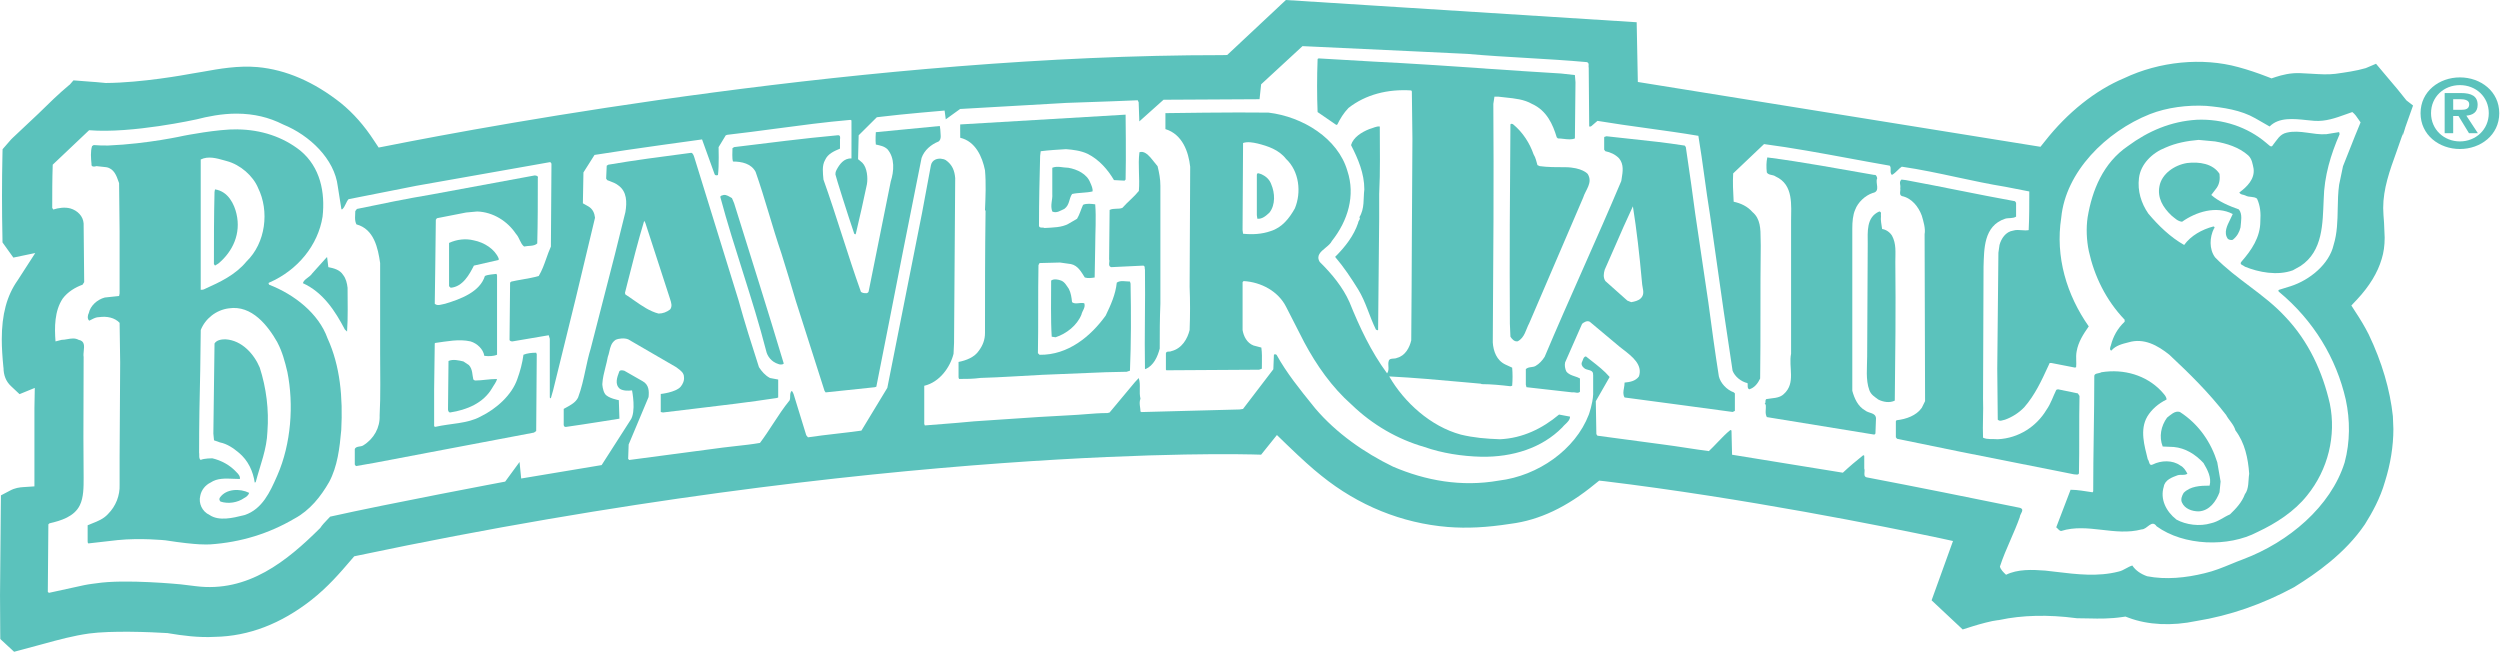 <svg fill="none" height="51" viewBox="0 0 194 51" width="194" xmlns="http://www.w3.org/2000/svg"><g fill="#5bc2bc"><path clip-rule="evenodd" d="m95.23 4.268 4.113-3.853-.002-.001s.236-.216.446-.413c.313.02 4.508.286 9.519.603 7.471.473 16.756 1.06 17.7 1.122.023 1.093.09 4.635.09 4.635l31.244 5.03.342-.427c1.749-2.229 3.918-3.963 6.147-4.896 2.753-1.306 6.068-1.629 8.867-.859.763.207 1.476.449 2.241.744l.334.13.333-.112c.445-.141 1.13-.334 1.923-.293 0 0 .791.041.784.041l.04.002c.672.041 1.309.081 1.873.008l.007-.001c.822-.115 1.593-.223 2.31-.431l.052-.015.785-.334c.314.371.734.871 1.074 1.275.337.401.596.708.594.703l.695.866s.3.227.511.395c-.228.65-.629 1.774-.629 1.774l.028-.067-.206.652s.012-.119.023-.187c.005-.006.005-.015.005-.015v.009c0-.02.006-.057.006-.057s-.012.063-.023.089c-.029.084-.107.305-.192.546-.138.394-.296.843-.293.839-.536 1.48-1.036 2.877-1.036 4.371 0 0 .023.566.023.551l.044.605.048 1.139c0 .625-.076 1.161-.232 1.662-.314 1.069-.96 2.12-1.907 3.136l-.446.472.351.547c.295.446.674 1.056.998 1.703 1.025 2.146 1.654 4.287 1.873 6.344l.039.99c0 1.318-.223 2.719-.652 4.078-.373 1.322-1.019 2.454-1.533 3.276 0 0-.032.047-.032.052-1.523 2.25-3.818 3.832-5.413 4.822 0 0-.02.016-.039.026-.017.007-.037.022-.037.022-2.459 1.327-4.995 2.206-7.58 2.623-1.896.401-3.762.312-5.263-.254l-.239-.089-.257.036c-.896.134-1.783.13-2.545.108 0 0-.875-.015-.97-.015-.041-.004-.08-.01-.08-.01-2.133-.28-4.184-.233-5.912.141 0 0-.012.001-.029.004-.014.002-.032.006-.05.01-.038 0-.077.006-.077.006-.452.045-1.401.306-1.901.462 0 0-.419.131-.813.257-.264-.247-.734-.687-1.204-1.128-.472-.443-.944-.885-1.209-1.133.283-.786 1.661-4.603 1.661-4.603l-.999-.219c-4.23-.891-15.237-3.114-26.037-4.422l-.419-.045-.318.254c-2.19 1.802-4.331 2.818-6.565 3.098-1.852.286-3.356.364-4.873.245-3.556-.292-6.938-1.662-9.805-3.98-.656-.515-1.56-1.328-2.691-2.422l-.757-.733s-.97 1.209-1.226 1.525c-.34-.01-.724-.019-.724-.019-.279-.01-28.42-.787-69.333 7.838l-.318.067-.206.239-.034.04c-.844.986-1.795 2.098-3.08 3.107-2.365 1.853-4.868 2.817-7.492 2.865-1.272.071-2.525-.099-3.584-.276l-.044-.01-.051-.006c-1.362-.087-4.381-.198-6.08.032-1.226.171-2.377.485-3.588.817l-.117.032s-1.443.391-2.117.569c-.169-.156-.345-.319-.514-.475-.206-.191-.401-.371-.557-.515-.006-.252-.006-.532-.006-.532l-.016-2.88.062-6.99s.005-.386.009-.745c.331-.173.693-.364.693-.364.39-.214.757-.26 1.042-.277l.864-.057v-6.078l.028-1.563s-.96.391-1.183.484c-.318-.302-.665-.625-.665-.625-.384-.357-.579-.841-.579-1.436h-.006c-.084-.856-.128-1.563-.128-2.199 0-1.92.39-3.384 1.237-4.582l.228-.354 1.133-1.755s-1.176.246-1.699.354c-.279-.383-.571-.794-.755-1.053-.033-.046-.062-.088-.088-.124 0-.178-.005-.375-.005-.375-.023-1.045-.034-2.137-.034-3.222 0-1.085.011-2.161.034-3.183 0 0 .005-.235.011-.453.251-.286.651-.748.651-.748l.13-.13c.009-.016 2-1.882 2.016-1.897.025-.025.05-.049.075-.074.719-.706 1.465-1.439 2.288-2.125l.056-.041s.169-.194.284-.328c.209.016.462.036.71.055.538.042 1.053.083 1.045.079 0 0 .747.07.752.07 2.804-.016 6.193-.641 6.586-.713.024-.004.037-.007.038-.007l.891-.15c1.298-.235 2.763-.494 4.264-.364 2.211.201 4.384 1.146 6.466 2.791.964.787 1.812 1.741 2.585 2.932l.346.52.641-.124c8.332-1.656 37.616-7.057 64.806-7.047zm28.399 24.823v1.521.004c-.032.709-.338 1.559-.338 1.559-1.039 2.716-3.941 4.755-6.979 5.119-2.91.513-5.692 0-8.216-1.083-2.222-1.077-4.403-2.6-6.031-4.515-.058-.072-.117-.145-.175-.217-1.015-1.255-2.054-2.54-2.824-3.938-.044-.044-.172-.085-.211 0l-.044 1.114-2.353 3.079-.262.041c-1.184.036-2.369.065-3.56.093-1.343.032-2.692.064-4.053.108l-.084-.041c0-.122-.016-.235-.031-.346-.029-.213-.058-.417.031-.655-.063-.262-.057-.516-.051-.764.006-.283.013-.559-.083-.833l-.295.316-1.968 2.359-.167.041c-.579 0-1.156.046-1.723.091-.36.029-.715.057-1.064.073-1.696.08-3.372.196-5.067.312-.828.057-1.66.114-2.502.168l-1.328.12-2.486.197-.044-.119v-2.958c1.198-.281 2.011-1.439 2.273-2.48l.039-.838.089-12.797c-.044-.557-.215-1.037-.729-1.395-.217-.125-.557-.162-.815-.041-.172.077-.299.239-.339.436l-.685 3.679-2.699 13.597-2.011 3.318c-.65.091-1.292.165-1.929.239-.745.086-1.483.172-2.218.282l-.133-.163-.983-3.196c-.058-.132-.076-.159-.096-.189-.009-.013-.018-.027-.032-.052-.13.075-.133.24-.136.412-.002.107-.004.216-.036.308-.474.579-.883 1.206-1.293 1.834-.327.502-.654 1.004-1.015 1.481-.622.108-1.261.178-1.894.247-.328.036-.655.072-.977.113l-7.274.964-.084-.083.039-1.12 1.545-3.679c.044-.443.044-.964-.474-1.239l-1.404-.803c-.134-.035-.306-.077-.39.044l-.008.021c-.166.44-.371.983.052 1.338.254.16.641.16.942.12 0 0 .34 1.683-.13 2.318l-2.23 3.479-6.243 1.041-.128-1.28-1.114 1.521s-9.132 1.719-13.582 2.719c-.069.075-.141.15-.214.226-.198.206-.401.416-.555.653-2.57 2.557-5.606 5.036-9.67 4.515-.328-.042-1.164-.141-1.164-.141s-4.331-.429-6.556-.079c0 0-.577.067-.924.141l-2.743.599-.084-.079.044-5.239.09-.079c.891-.203 1.922-.52 2.35-1.401.296-.599.296-1.401.296-2.12-.026-2.08-.017-4.178-.009-6.27.004-1.044.009-2.086.009-3.124-.025-.133-.008-.295.009-.46.041-.38.083-.775-.395-.86-.283-.16-.59-.106-.89-.052-.148.026-.295.052-.436.052l-.47.121c-.084-1.085-.084-2.361.557-3.324.385-.52.983-.879 1.54-1.076l.128-.2-.044-4.558c-.039-.561-.47-.997-1.027-1.161-.431-.12-.942-.041-1.326.085l-.084-.125c0-1.156 0-2.199.039-3.355l2.824-2.675c3.312.276 8.344-.844 8.344-.844.821-.213 1.958-.448 3.128-.443 1.326.01 2.481.283 3.588.844 2.058.837 3.98 2.675 4.236 4.795l.279 1.76.044.044c.143-.114.219-.275.296-.438.061-.13.122-.26.218-.366l5.263-1.041 8.817-1.559 1.577-.28.089.12-.044 6.437c-.138.304-.248.615-.357.923-.164.465-.328.927-.586 1.36-.403.117-.839.194-1.27.269-.295.052-.588.103-.864.167l-.089.079-.044 4.442c0 .077.131.121.215.121l2.826-.48.084.276v4.558c.011.012.02.023.027.033.017.025.026.037.058.008l.172-.599 1.751-7.119 1.501-6.275c-.039-.359-.175-.678-.513-.879l-.429-.241.044-2.396.86-1.359c2.737-.443 8.344-1.203 8.344-1.203l.98 2.716c.045.085.172.085.256.044.09-.72.047-2.161.047-2.161l.557-.918.128-.041c1.227-.139 2.469-.304 3.719-.471 1.929-.258 3.878-.518 5.823-.685l.084.036c0 .335.001.659.002.982.002.641.004 1.276-.002 1.976-.598-.038-.944.484-1.155.881 0 0-.1.158-.09.359.023.156.942 3.084 1.46 4.6.009.006.016.012.024.018.041.033.067.053.1-.018.303-1.276.602-2.6.86-3.839.084-.48.022-1.283-.353-1.667-.105-.103-.334-.276-.334-.276l.047-1.856 1.409-1.4.3-.036c1.627-.204 4.96-.484 4.96-.484l.09.681 1.114-.803 8.254-.472c1.755-.048 5.525-.204 5.525-.204l.076.156.051 1.484 1.879-1.681 7.45-.041.123-1.156 3.211-2.963 8.682.405 4.113.197c1.522.136 3.055.226 4.588.315 1.568.092 3.137.183 4.693.325.139.052.132.155.125.267-.003.057-.007.117.009.172l.037 4.52c0 .079.131.036.175 0l.466-.401c1.285.215 2.581.394 3.872.572 1.331.184 2.657.367 3.959.588.182 1.089.326 2.134.471 3.186.132.957.265 1.919.428 2.929l1.07 7.522.685 4.591c.172.443.642.844 1.16.964.012.051.012.11.012.17 0 .125-.001.254.116.31.424-.12.68-.48.851-.838.024-1.661.024-3.38.024-5.115 0-1.735 0-3.484.023-5.203-.009-.167-.01-.342-.01-.52-.004-.755-.008-1.56-.631-2.079-.385-.443-.903-.684-1.46-.803l-.006-.107c-.038-.683-.075-1.368-.033-2.092l2.396-2.274c2.224.294 4.412.7 6.599 1.104 1.051.194 2.101.389 3.154.571.08.095.075.217.07.341-.005.137-.011.275.097.38.167-.09.306-.227.441-.359.108-.107.214-.211.328-.284 1.463.214 2.873.517 4.284.821 1.242.267 2.485.534 3.766.742l1.844.36c0 .959 0 2.079-.048 2.999-.175.035-.359.021-.545.006-.219-.017-.44-.035-.649.03-.601.085-.942.64-1.07 1.12l-.085.599-.089 8.999.039 3.958c.127.12.253.083.398.041.052-.015.106-.031.164-.041.557-.203 1.064-.52 1.493-.964.833-.959 1.339-2.058 1.851-3.172.041-.089.082-.177.123-.266h.123l1.845.36.084-.036c.018-.171.013-.341.007-.514-.007-.234-.015-.473.036-.725.128-.719.514-1.324.937-1.923-1.71-2.438-2.609-5.395-2.135-8.438.342-3.556 3.464-6.675 6.884-8.035 1.326-.52 2.91-.719 4.37-.64 1.325.12 2.692.324 3.806.964l1.109.636c.713-.727 1.869-.603 2.875-.495.205.022.403.043.59.056.876.064 1.666-.221 2.44-.5.172-.062.343-.124.514-.181.215.174.342.363.472.559.054.08.108.161.169.242-.297.703-.574 1.407-.856 2.121-.166.423-.334.85-.509 1.282l-.3 1.436c-.086.616-.098 1.24-.109 1.862-.018.95-.036 1.898-.32 2.813-.338 1.48-1.839 2.719-3.332 3.199l-.904.28c-.089.044-.043.121 0 .156 2.698 2.24 4.447 5.163 5.179 8.359.343 1.599.343 3.28-.085 4.88-1.071 3.437-4.371 6.198-7.877 7.514-.314.115-.624.243-.935.371-.661.272-1.33.547-2.056.714-1.458.359-3.001.515-4.455.235-.469-.163-.897-.439-1.154-.834-.177.052-.336.14-.495.227-.185.102-.368.203-.576.245-1.6.41-3.228.214-4.835.021-.286-.034-.571-.069-.855-.099-1.031-.077-2.134-.119-3.038.324l-.012-.012c-.173-.163-.419-.395-.462-.628.232-.714.526-1.391.822-2.07.253-.581.506-1.164.723-1.774 0-.08.047-.173.094-.265.094-.184.187-.367-.094-.447-3.94-.802-7.914-1.605-11.894-2.365-.189-.049-.175-.223-.162-.397.008-.102.016-.204-.018-.28v-1l-.076-.041c-.557.443-1.075.882-1.584 1.359-1.371-.228-2.741-.447-4.11-.666-1.496-.239-2.992-.479-4.488-.729l-.044-1.879-.084-.041c-.336.266-.672.617-1.007.968-.222.232-.444.465-.666.672-.587-.076-1.163-.164-1.744-.253-.606-.092-1.217-.186-1.851-.267l-5.05-.676-.084-.121-.044-2.556 1.075-1.879c-.408-.476-.919-.875-1.431-1.274-.138-.108-.277-.216-.413-.325-.149.026-.192.152-.237.28-.019.054-.038.108-.064.155-.083.156 0 .36.174.48.076.071.19.101.304.13.204.053.406.106.381.39z" fill-rule="evenodd"/><path d="m87.347 8.897s.044 3.396 0 5.037l-.084.085-.819-.044c-.467-.8-1.155-1.597-2.05-2.04-.513-.24-1.114-.319-1.673-.36-.68.041-1.322.079-1.963.16l-.044.36c-.044 1.76-.089 3.52-.089 5.438.044.201.3.083.428.16.688-.041 1.328-.041 1.839-.316l.688-.401c.215-.364.299-.725.467-1.083.257-.121.647-.079.942-.036.084 1.079 0 2.155 0 3.24l-.044 2.436c-.251.036-.509.079-.764 0-.262-.401-.518-.923-1.075-1.041l-.855-.12-1.582.041-.084.16c-.044 2.24 0 4.594-.044 6.834l.128.125c2.222.035 3.979-1.443 5.132-3.043.385-.803.769-1.64.86-2.556.3-.204.641-.085 1.024-.085l.047.163c.044 2.396.044 4.479-.047 6.753l-.256.085-1.627.036-4.916.201c-1.588.079-3.209.197-4.798.241-.596.079-1.07.079-1.668.079l-.037-.121v-1.198c.595-.119 1.236-.359 1.582-.879.295-.401.47-.84.47-1.36 0-3.238 0-6.198.044-9.479l-.044-.079c.044-.999.089-2.076 0-3.078-.211-1.041-.732-2.24-1.922-2.521-.011-.604 0-1.035 0-1.035"/><path d="m177.926 20.975c-1.198.439-2.654.156-3.723-.281-.129-.124-.474-.16-.257-.4.769-.881 1.456-1.881 1.456-3.12.043-.64 0-1.198-.258-1.76-.262-.197-.601-.079-.897-.241-.128-.079-.385-.041-.474-.239.6-.439 1.203-1.037 1.107-1.839-.076-.36-.12-.761-.422-1.041-.729-.64-1.668-.923-2.569-1.079l-1.277-.119c-.904.079-1.76.239-2.569.599-1.031.401-1.93 1.28-2.058 2.359-.127 1.0.172 1.958.724 2.76.776.923 1.717 1.839 2.782 2.436.518-.719 1.37-1.198 2.267-1.436.091 0 .13.119.047.156-.342.681-.385 1.599.084 2.24 1.673 1.723 3.811 2.839 5.435 4.598 1.839 1.923 2.914 4.319 3.471 6.755.506 2.485-.134 5.119-1.763 7.124-.98 1.235-2.396 2.156-3.846 2.834-2.267 1.203-5.734 1.083-7.831-.439-.383-.561-.724.239-1.159.239-2.091.558-4.192-.52-6.242.121-.172 0-.263-.2-.391-.281l1.115-2.916c.557 0 1.114.115 1.711.197l.044-.083c0-2.954.084-5.874.084-8.875-.039-.316.342-.235.557-.359 1.755-.278 3.467.239 4.621 1.441.172.2.43.439.43.676-.642.319-1.155.761-1.497 1.324-.6 1.037-.215 2.276.039 3.318.128.12.085.557.386.401.641-.324 1.537-.36 2.139.079.257.12.429.4.552.64-.256.156-.505.036-.769.119-.429.156-.983.36-1.066.881-.299.956.167 1.916.983 2.556.729.401 1.799.557 2.692.281.557-.121.987-.486 1.46-.684.467-.443.936-.952 1.155-1.556.338-.443.255-1.079.338-1.599-.084-1.204-.338-2.403-1.064-3.359-.134-.48-.519-.803-.724-1.198-1.332-1.725-2.825-3.199-4.414-4.683-.899-.719-1.967-1.317-3.166-.956-.469.119-.987.239-1.327.64-.172-.041-.085-.281-.038-.401.172-.681.51-1.317 1.069-1.839v-.156c-1.459-1.525-2.358-3.4-2.78-5.323-.175-.834-.219-1.796-.091-2.635.347-2.083 1.198-4.204 3.121-5.516 1.583-1.168 3.343-1.923 5.35-2.043 2.012-.083 3.936.558 5.39 1.796.175.12.386.439.518.163.302-.364.514-.84 1.071-.959 1.026-.245 2.05.197 3.077.119l.987-.16.039.16c-.68 1.559-1.198 3.235-1.237 5.078-.084 1.839-.044 3.995-1.801 5.155"/><path d="m121.452 12.976c-.648 0-1.378 0-1.974-.085l-.172-.079c-.084-.28-.129-.558-.301-.838-.295-.844-.808-1.678-1.577-2.318-.044-.041-.175-.085-.219 0-.043 5.037-.076 10.394-.043 15.472l.043 1c.128.197.306.395.557.36.557-.281.637-.923.899-1.401l4.189-9.754c.18-.599.776-1.161.347-1.839 0 0-.418-.506-1.749-.52z"/><path d="m69.118 14.096c.261-.803.339-1.84-.258-2.521-.262-.239-.557-.281-.896-.36-.044-.316 0-.957 0-.957l4.965-.48.039.276c0 .324.128.725-.128.923-.596.239-1.114.676-1.326 1.28l-1.456 7.313c-.68 3.52-1.365 6.923-2.055 10.438l-.123.041-3.813.401-.084-.121-2.222-6.958c-.346-1.198-.732-2.444-1.114-3.676-.724-2.12-1.283-4.282-2.013-6.36-.339-.64-1.07-.8-1.755-.8-.084-.279-.039-.72-.039-1.037l.13-.083c2.648-.319 5.344-.676 8.041-.919.256-.041.172.319.172.319v.719c-.474.201-.941.401-1.155.879-.256.443-.172 1-.128 1.521 1.027 2.88 1.879 5.839 2.91 8.719.128.079.2.098.418.098 0 0 .143 0 .179-.139.033-.141 1.712-8.515 1.712-8.515z"/><path d="m107.072 9.814c0 1.719.044 3.442-.047 5.239v1.881l-.084 8.677c-.044.036-.128 0-.172-.041-.513-1.041-.769-2.12-1.377-3.114-.551-.885-1.104-1.725-1.788-2.521.769-.76 1.454-1.64 1.788-2.64 0-.16.223-.316.095-.436.423-.684.295-1.443.385-2.161 0-1.241-.48-2.361-1.031-3.438.171-.599.813-1 1.413-1.241.302-.079.557-.239.815-.201z"/><path clip-rule="evenodd" d="m115.227 5.315c-2.881-.197-5.781-.395-8.668-.537l-4.108-.239c-.007 0-.016-.001-.028-.002-.061-.007-.178-.02-.178.081-.052 1.363-.052 2.802 0 4.078l1.454 1.0.079-.036c.217-.443.479-.882.865-1.283 1.321-1.035 3.03-1.478 4.869-1.359l.047.079.044 3.683c-.021 2.531-.032 5.045-.043 7.544-.012 2.709-.023 5.402-.048 8.084-.128.561-.466 1.204-1.108 1.365-.079.042-.179.048-.277.054-.172.01-.337.02-.37.222-.033.113-.025.237-.017.365.011.192.024.389-.103.558-1.244-1.681-2.141-3.597-2.916-5.52-.512-1.156-1.365-2.197-2.306-3.12-.303-.491.069-.796.441-1.102.204-.168.407-.335.5-.533 1.237-1.563 1.839-3.523 1.198-5.443-.729-2.515-3.466-4.199-6.12-4.515-2.607-.042-7.998.041-7.998.041s-.005.338 0 1.239c1.321.403 1.794 1.763 1.922 2.923l-.044 9.312c.044 1.12.044 2.199 0 3.359-.167.681-.598 1.436-1.417 1.636-.047.032-.116.033-.184.035-.108.003-.215.005-.239.126v1.28l.039.044 7.194-.044.211-.079c0-.143.003-.283.005-.422.007-.405.014-.798-.043-1.218l-.609-.16c-.513-.198-.768-.719-.847-1.198v-3.719l.08-.083c1.378.082 2.696.802 3.3 2.005.311.61.624 1.222.938 1.835.157.307.314.614.471.92.941 1.76 2.139 3.479 3.679 4.838 1.621 1.562 3.554 2.677 5.645 3.28 1.37.48 2.914.719 4.408.755 2.441.042 4.708-.676 6.287-2.276.068-.088.153-.169.237-.249.183-.174.364-.347.364-.589l-.852-.16c-1.289 1.082-2.827 1.837-4.582 1.916-1.071-.036-2.05-.119-3.038-.36-2.353-.636-4.403-2.515-5.558-4.515 1.941.098 3.885.274 5.784.446.441.04.881.08 1.317.118l.084.035c.729 0 1.498.079 2.222.163l.134-.041c.039-.478.039-.921 0-1.401l-.518-.239c-.688-.319-.944-1.042-.987-1.719l.002-.412c.043-6.169.084-12.075.041-18.098l.085-.561h.305c.189.025.38.045.571.064.713.074 1.43.147 2.037.497 1.153.518 1.622 1.599 1.922 2.594l.09.085c.139 0 .287.017.438.035.307.036.623.073.881-.035l.046-4.359-.046-.558-1.069-.12c-1.956-.115-3.932-.25-5.917-.386zm-15.427 7.02c-.557-.719-1.412-.999-2.229-1.203v.001c-.34-.077-.763-.156-1.109-.036l-.039 6.755.039.286c.724.074 1.453.036 2.141-.204.897-.28 1.449-.999 1.877-1.76.519-1.239.344-2.88-.679-3.839z" fill-rule="evenodd"/><path d="m89.828 12.898c.128.515.218.999.218 1.515v9.155c-.051 1.198-.051 2.324-.051 3.479-.167.643-.47 1.319-1.109 1.599l-.037-.036c-.047-2.598.037-5.16 0-7.682-.047-.112.037-.276-.134-.316l-2.486.119c-.296-.079-.08-.436-.162-.599l.039-3.839c.295-.16.68-.035.988-.16.427-.48.896-.838 1.282-1.317.084-1-.084-2.0.044-3.001.339-.119.633.163.852.401"/><path d="m145.45 13.575c.128-.044.219.16.219.276-.175.324.295 1.005-.347 1.124-.596.197-1.154.736-1.36 1.298-.18.405-.223.942-.223 1.462v12.593c.167.599.429 1.198.987 1.516.295.245.808.16.852.604l-.044 1.198-.084.079-8.344-1.359c-.167-.319-.044-.599-.084-.959l-.084-.083c.123-.036-.001-.235.123-.354.429-.085 1.026-.044 1.37-.401.942-.844.346-2.079.557-3.12v-10.275c0-1.239.213-2.839-1.199-3.479-.215-.163-.557-.079-.685-.319-.043-.4-.043-.8.039-1.161 2.787.36 5.522.881 8.304 1.36z"/><path d="m172.234 13.497c.047.399 0 .76-.215 1.076l-.425.558c.596.52 1.366.844 2.141 1.12.295.36.167.923.128 1.401-.089.359-.256.681-.601.956-.128.044-.301 0-.385-.079-.339-.477-.044-1.035.175-1.478l.21-.443c-1.282-.676-2.866-.156-3.933.599-.346-.036-.557-.276-.815-.475-.685-.644-1.114-1.4-.94-2.28.171-.956 1.151-1.64 2.139-1.801.942-.115 2.012.041 2.524.844z"/><path d="m84.604 14.175c.09.201.218.484.175.681-.513.12-1.07.083-1.584.197-.256.36-.172.84-.601 1.156-.295.125-.596.364-.936.204-.179-.48.037-.919 0-1.36v-2.035c.384-.163.857 0 1.242 0 .68.115 1.45.48 1.704 1.156z"/><path d="m98.645 14.293c.295.681.339 1.599-.134 2.203-.256.239-.557.516-.941.48l-.039-.281v-3.119c0-.241.256-.079.384-.044.342.163.596.401.732.761z"/><path d="m41.735 13.813c0 1.801 0 3.396-.044 5.078-.256.239-.68.16-1.024.239-.301-.239-.342-.676-.641-.999-.641-.959-1.755-1.678-2.994-1.719l-.864.079-2.264.443-.084.12-.044 3.718-.039 2.798c.206.204.552.041.808 0 1.198-.359 2.699-.916 3.085-2.155.261-.121.641-.121.897-.163l.044.119v6.157c-.3.125-.641.125-.988.085-.084-.52-.551-.964-1.069-1.12-.899-.204-1.839 0-2.738.119l-.039.036-.048 3.56v2.875l.089.041c1.198-.276 2.487-.239 3.506-.796 1.242-.604 2.44-1.681 2.863-2.92.218-.599.39-1.241.474-1.881.301-.12.641-.156.988-.156l.044.119-.044 5.955-.172.124-7.998 1.516-4.414.838-1.404.245-.089-.119v-1.204c.089-.239.474-.16.646-.276.847-.52 1.321-1.401 1.282-2.323.084-1.563.039-3.276.039-4.839v-6.994c-.167-1.161-.474-2.64-1.839-3.001-.167-.316-.089-.719-.089-1.035l.128-.163c1.927-.4 3.857-.8 5.781-1.12l8.002-1.478c.128 0 .301.036.256.197z"/><path d="m147.887 13.975c2.825.52 5.606 1.12 8.477 1.64l.084.121v1.076c-.256.163-.601.079-.857.163-1.668.558-1.622 2.359-1.668 3.718l-.039 10.234c.039 1-.043 2.043 0 3.038.342.16.724.083 1.15.12 1.626-.079 3.002-1 3.767-2.276.346-.484.513-1.041.769-1.559l.128-.041 1.545.319.127.197c-.043 1.964 0 4.004-.043 6-.039.16-.251.083-.384.083l-8.858-1.76-4.877-1-.089-.119v-1.239l.049-.079c.769-.085 1.539-.364 1.962-.964l.256-.52-.037-12.953c.084-.439-.091-1-.219-1.443-.251-.676-.769-1.355-1.537-1.515-.262-.085-.084-.443-.134-.605.052-.276-.128-.472.095-.677"/><path d="m56.801 15.376.167.395c1.282 4.12 2.607 8.281 3.851 12.438-.089.119-.346.079-.429.035-.513-.156-.852-.592-.941-1.035-1.027-3.999-2.481-7.917-3.551-11.916 0-.121.133-.121.256-.163.211-.036.429.12.647.245z"/><path clip-rule="evenodd" d="m130.82 11.413-.084-.115h.003c-1.456-.229-2.842-.376-4.269-.527-.594-.063-1.195-.127-1.811-.198-.019.016-.044.02-.069.023-.039.005-.08.011-.106.061v.957l.09.12c.384.079.77.242 1.069.558.379.464.287 1.023.199 1.563-.011.066-.022.132-.032.197-.961 2.279-1.966 4.549-2.972 6.818-1.006 2.27-2.011 4.54-2.972 6.818-.174.28-.425.555-.724.719-.092.05-.204.066-.317.081-.157.022-.315.043-.42.158v1.204l.049.197 3.551.401c.082-.017.166-.003.248.012.127.022.248.043.352-.056v-1.035c-.124-.073-.266-.12-.408-.167-.25-.083-.5-.165-.66-.394-.085-.2-.136-.443-.085-.684l1.319-2.995c.131-.12.391-.28.597-.16l2.102 1.76c.14.124.304.251.475.383.714.55 1.546 1.193 1.237 2.096-.258.36-.685.439-1.114.48 0 .152-.026.295-.05.431-.046.256-.088.49.05.725 1.705.221 3.443.457 5.164.69 1.086.147 2.164.293 3.224.434l.171-.083v-1.359l-.084-.079c-.559-.2-1.031-.72-1.159-1.241-.303-1.92-.557-3.803-.813-5.718l-1.022-6.915c-.189-1.475-.414-3.01-.636-4.525-.031-.212-.062-.424-.093-.635zm-3.348 10.897c-.014-.074-.028-.147-.037-.22l-.042-.439c-.167-1.837-.385-3.797-.68-5.64-.491 1.04-.944 2.08-1.396 3.119-.261.599-.522 1.198-.79 1.796-.083.286-.133.605.047.881l1.708 1.521.301.12c.25-.041.553-.118.724-.281.278-.254.221-.558.165-.856z" fill-rule="evenodd"/><path d="m145.963 16.771c-.039.324.043.64.089 1.0.295.041.597.239.769.52.342.64.257 1.28.257 2.035.039 3.724 0 7.204-.043 10.761-.386.197-.899.115-1.283-.085-.257-.197-.557-.359-.688-.719-.3-.8-.172-1.796-.172-2.635l.044-8.719c0-.923-.128-2.076.899-2.519.215.041.089.239.128.359z"/><path clip-rule="evenodd" d="m57.306 23.289-3.376-10.912-.003.003s-.118-.547-.298-.52c-.08.01-.16.021-.24.031-2.068.27-4.166.543-6.185.889l-.123.079-.044 1.0.084.12c.068.027.136.052.203.077.23.085.451.168.649.324.686.48.686 1.318.557 2.079l-.813 3.28-1.879 7.311c-.166.538-.284 1.089-.403 1.641-.156.727-.312 1.455-.577 2.157-.185.374-.552.573-.916.771-.066.036-.133.072-.198.109v1.083c0 .016-.001.033-.001.051-.005.117-.011.266.168.266 1.414-.197 4.157-.64 4.157-.64l-.048-1.436s-.836-.147-1.066-.48c-.195-.281-.215-.761-.215-.761.027-.472.136-.897.245-1.325.067-.261.134-.521.182-.794.053-.133.086-.278.119-.423.076-.334.153-.674.478-.896.259-.12.693-.16.988-.041l3.723 2.161c.034.026.07.053.106.079.236.174.495.365.495.676.039.281-.089.561-.261.765-.385.437-1.54.557-1.54.557v1.4l.175.036c.794-.098 1.595-.193 2.399-.288 2.138-.254 4.297-.509 6.412-.832l.128-.041v-1.395l-.641-.12c-.382-.204-.641-.52-.852-.84-.557-1.723-1.114-3.479-1.588-5.202zm-5.304-.072c-.015-.044-.029-.087-.041-.128l-1.883-5.795-.089-.16c-.478 1.579-.892 3.218-1.295 4.814-.066.263-.132.525-.198.785l.037.12c.218.138.435.29.654.444.605.424 1.225.859 1.917 1.036.339 0 .64-.122.896-.319.186-.239.087-.538.002-.795z" fill-rule="evenodd"/><path d="m38.697 20.053v.119l-1.922.439c-.343.676-.857 1.64-1.8 1.719l-.128-.12v-3.359c.601-.276 1.287-.36 1.927-.197.808.16 1.623.677 1.922 1.4z"/><path d="m25.479 20.73c.427.085.897.204 1.147.605.218.276.306.64.346.994 0 1.12.039 2.28-.039 3.4l-.172-.16c-.732-1.401-1.673-2.875-3.256-3.594.084-.324.518-.443.729-.765l1.114-1.239h.039"/><path d="m82.94 22.411c.167.319.211.676.251 1.037.261.204.605 0 .947.083.128.319-.167.599-.218.881-.339.838-1.155 1.48-2.006 1.76l-.301-.045c-.084-1.319-.044-3.038-.044-4.355.218-.16.557-.083.775 0 .295.12.423.401.596.64z"/><path d="m36.384 28.329c.301.316.262.796.346 1.12l.123.079c.557 0 1.114-.119 1.712-.119-.039.239-.251.477-.385.723-.68 1.156-1.963 1.678-3.248 1.875-.128 0-.167-.156-.167-.239l.039-3.756c.339-.16.819-.045 1.155.036"/><path d="m169.152 31.964c1.501.964 2.441 2.4 2.91 3.921l.256 1.48-.084.838c-.256.684-.769 1.439-1.621 1.48-.518 0-1.075-.204-1.287-.676-.13-.241 0-.561.127-.761.514-.52 1.288-.561 2.012-.561.167-.64-.172-1.239-.475-1.755-.633-.681-1.409-1.161-2.306-1.244l-.859-.036c-.302-.76-.128-1.599.338-2.24.262-.197.604-.561.988-.443z"/><path d="m18.355 16.615c.342 1.48-.256 2.875-1.414 3.839l-.257.156-.084-.12c0-1.76 0-3.719.047-5.594l.037-.201c1.031.156 1.499 1.155 1.673 1.92z"/><path clip-rule="evenodd" d="m16.192 42.246s-.774.087-3.365-.319c0 0-1.922-.197-3.706-.015l-2.192.249c-.128.041-.128-.079-.128-.197v-1.203c.115-.05.233-.097.351-.144h0.0 0c.446-.177.894-.354 1.237-.737.598-.599.927-1.432.892-2.276v-2.161l.044-7.318-.044-3.074c-.384-.405-.98-.525-1.577-.443-.237 0-.417.093-.606.191h-0c-.055.029-.111.058-.17.085-.172-.12-.128-.436-.037-.592.12-.561.641-1.041 1.236-1.204l1.114-.119.039-.197v-4.803l-.039-3.754c-.013-.036-.026-.073-.039-.111-.161-.465-.353-1.018-.946-1.128l-.771-.085c-.133.048-.428.085-.384-.16-.044-.439-.09-.996.044-1.395l.128-.079c.37.031.736.041 1.103.035h.019c3.102-.13 5.873-.76 5.873-.76s2.659-.525 4.169-.494l.006.004c1.799.022 3.5.564 4.87 1.652 1.545 1.283 1.93 3.24 1.718 5.119-.346 2.199-1.922 4.158-4.152 5.122-.064.025-.038.074-.017.114.009.017.017.032.017.042 1.968.76 3.851 2.24 4.536 4.16.988 2.156 1.198 4.599 1.066 7.115-.123 1.4-.296 2.839-.942 4.04-.641 1.12-1.493 2.199-2.691 2.839-1.968 1.156-4.152 1.839-6.544 2zm3.829-27.673c.897 1.796.601 4.278-.895 5.72-.855 1.041-2.058 1.597-3.211 2.118-.123.079-.256.079-.339.079v-10.113c.571-.288 1.242-.098 1.808.063h0c.069.02.137.039.203.057 1.07.28 2.05 1.156 2.436 2.076zm2.275 14.277c-.179-.761-.39-1.562-.774-2.28l.003-.002c-.726-1.276-1.974-2.916-3.769-2.64-.986.124-1.832.802-2.178 1.683l-.039 3.078c-.051 2.199-.089 4.199-.089 6.439.012.051.011.118.011.189-.001.15-.002.316.117.372.254-.125.896-.125.896-.125.685.162 1.373.52 1.883 1.085.13.119.301.316.257.52-.163 0-.33-.007-.498-.015-.625-.028-1.265-.056-1.77.29-.423.201-.729.598-.808 1.041-.136.558.128 1.198.724 1.478.732.496 1.816.228 2.62.029.039-.01.078-.019.116-.029 1.368-.462 1.971-1.823 2.473-2.958.018-.04.036-.081.053-.12 1.069-2.442 1.287-5.479.774-8.035z" fill-rule="evenodd"/><path d="m20.157 28.527c.505 1.563.724 3.28.595 4.959-.044 1.365-.557 2.598-.896 3.88 0 .041-.044.079-.089.079-.13-.881-.513-1.719-1.237-2.318-.429-.36-.903-.684-1.46-.796l-.462-.163-.051-.52.09-6.994c.172-.281.557-.324.852-.324 1.282.079 2.222 1.156 2.659 2.199z"/><path d="m19.336 38.245c-.039.156-.211.319-.385.401-.513.36-1.237.475-1.839.276-.084-.079-.128-.197-.044-.316.479-.681 1.545-.719 2.269-.36z"/><path d="m187.835 8.783c0 1.693 1.445 2.78 3.053 2.78 1.609 0 3.054-1.088 3.054-2.78 0-1.693-1.442-2.777-3.054-2.777-1.611 0-3.053 1.089-3.053 2.777zm.813 0c0-1.267.994-2.178 2.24-2.178 1.247 0 2.241.911 2.241 2.178 0 1.267-1.008 2.191-2.241 2.191-1.232 0-2.24-.923-2.24-2.191zm1.059 1.551h.66v-1.334h.411l.814 1.334h.69l-.893-1.36c.496-.041.876-.261.876-.834 0-.677-.47-.92-1.305-.92h-1.254v3.114zm.66-2.636h.551c.306 0 .693.058.693.386 0 .379-.28.439-.652.439h-.59"/></g></svg>